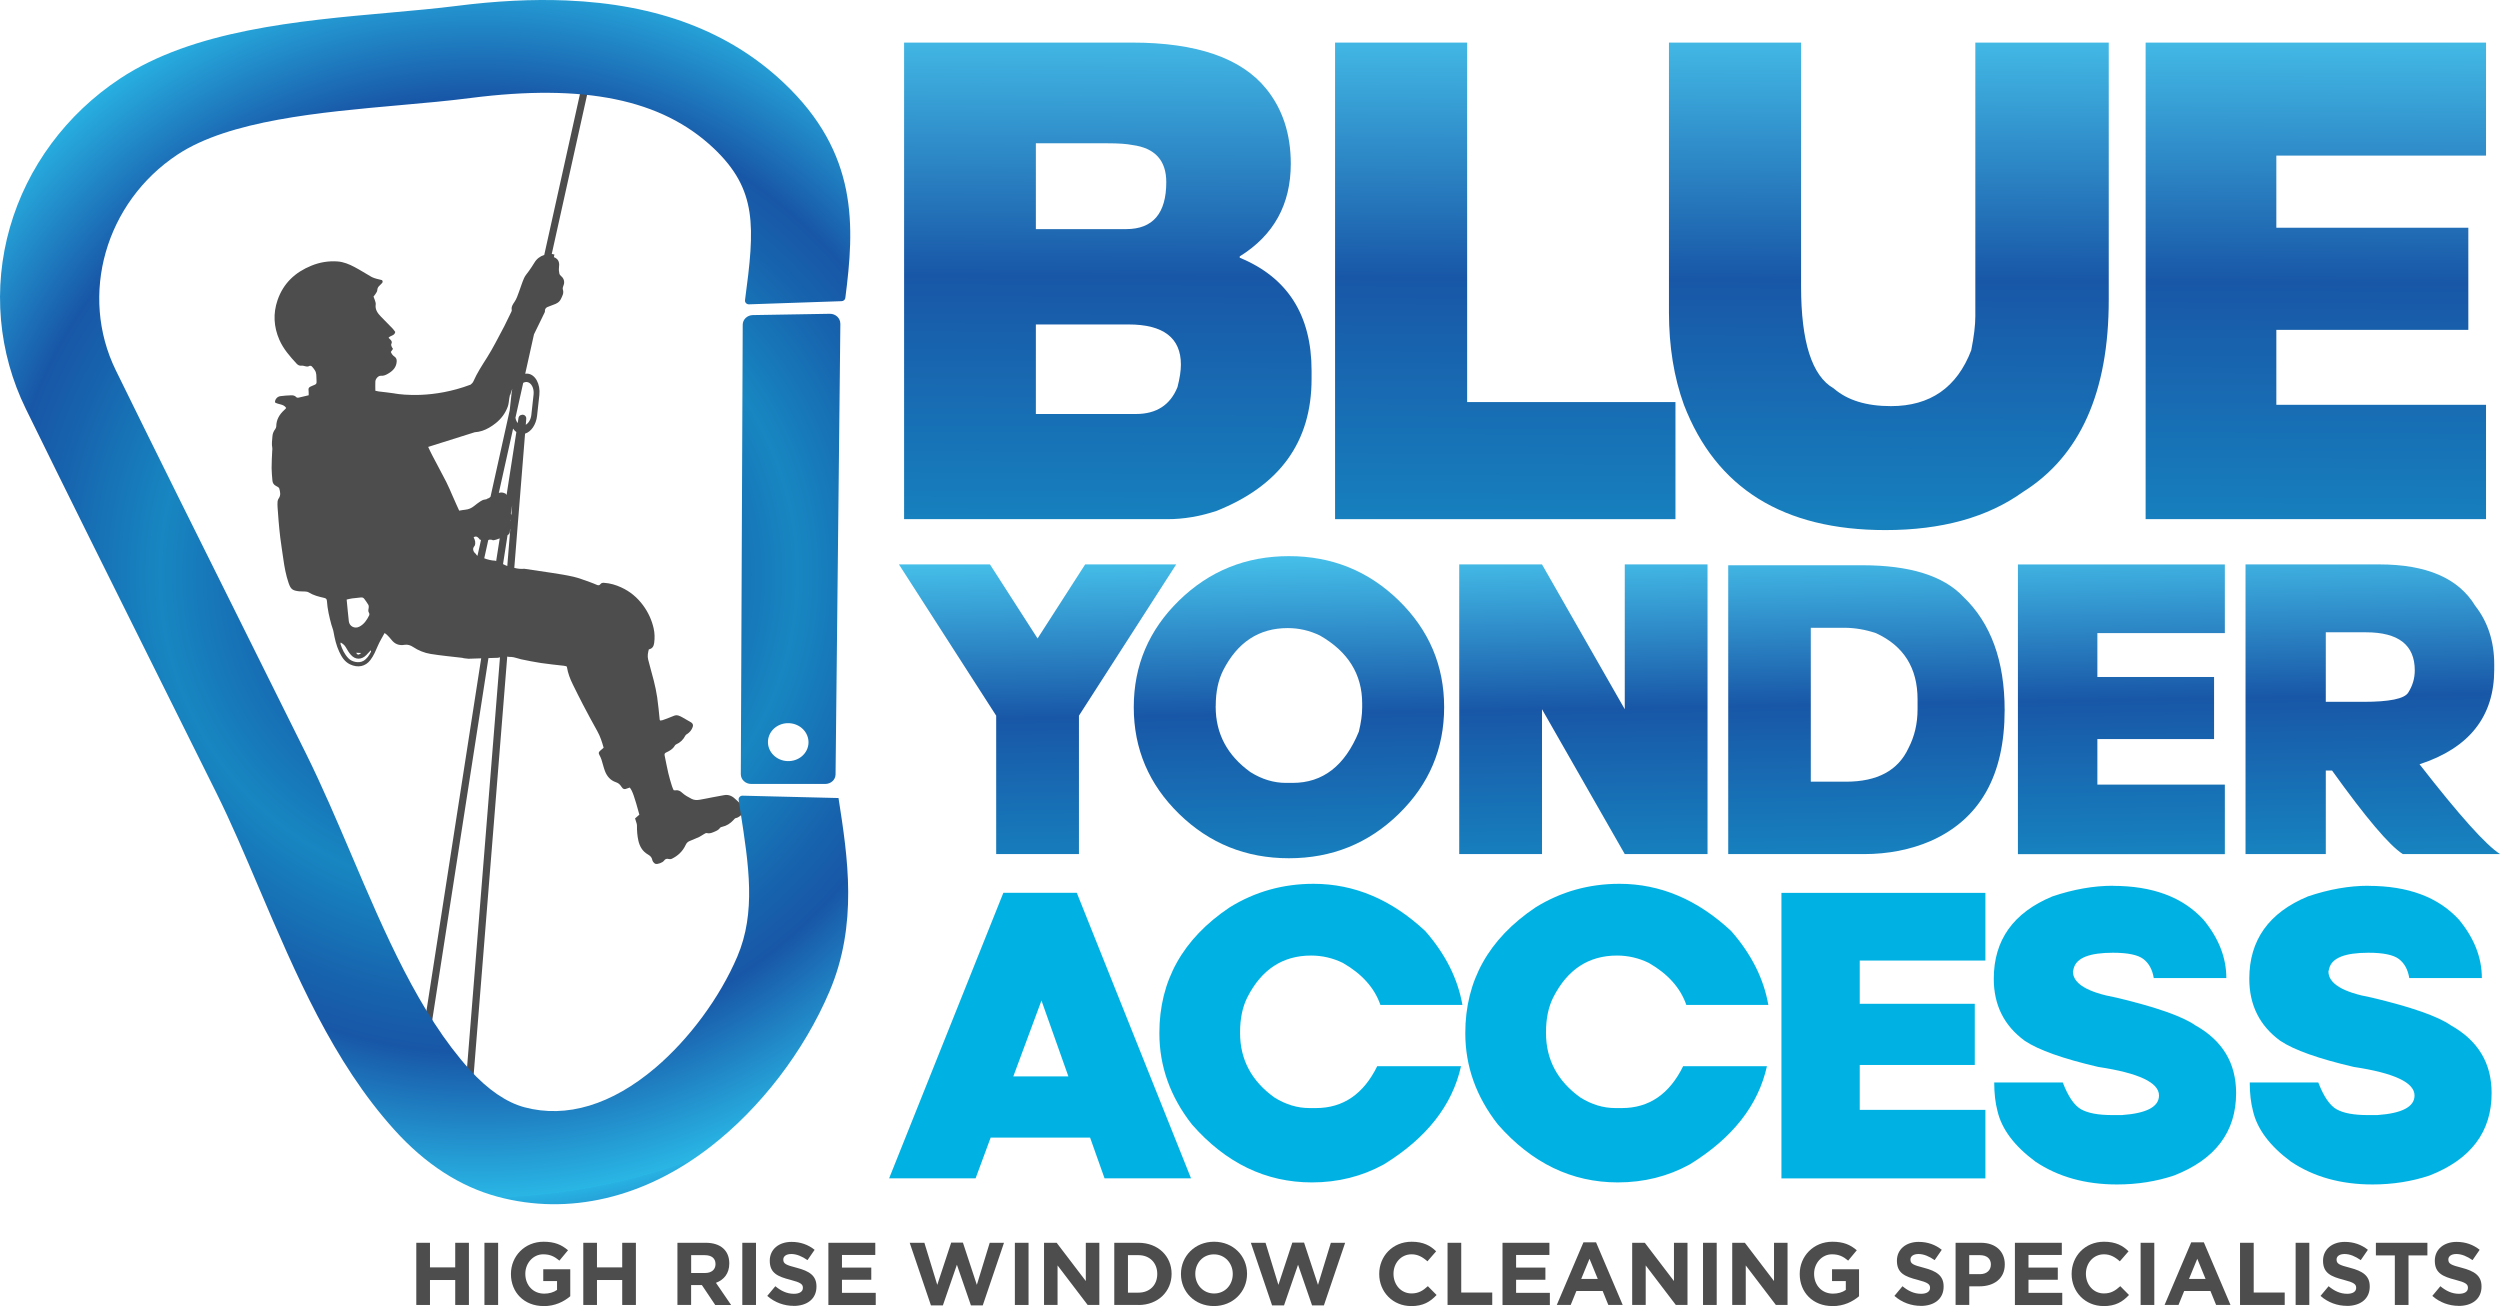 <svg xmlns="http://www.w3.org/2000/svg" xmlns:xlink="http://www.w3.org/1999/xlink" id="b" viewBox="0 0 498.98 260.68"><defs><radialGradient id="d" cx="95.58" cy="114.75" fx="95.58" fy="114.75" r="144.52" gradientUnits="userSpaceOnUse"><stop offset="0" stop-color="#49c8ef"></stop><stop offset=".22" stop-color="#1857a7"></stop><stop offset=".44" stop-color="#1786c1"></stop><stop offset=".45" stop-color="#1784c0"></stop><stop offset=".59" stop-color="#1763ad"></stop><stop offset=".66" stop-color="#1857a7"></stop><stop offset=".86" stop-color="#29b6e5"></stop><stop offset=".86" stop-color="#28b1e2"></stop><stop offset=".98" stop-color="#1857a7"></stop></radialGradient><radialGradient id="e" cx="95.58" cy="114.75" fx="95.58" fy="114.75" r="144.52" xlink:href="#d"></radialGradient><linearGradient id="f" x1="221.34" y1="-.18" x2="220.04" y2="251.27" gradientUnits="userSpaceOnUse"><stop offset="0" stop-color="#49c8ef"></stop><stop offset=".22" stop-color="#1857a7"></stop><stop offset=".44" stop-color="#1786c1"></stop><stop offset=".45" stop-color="#1784c0"></stop><stop offset=".59" stop-color="#1763ad"></stop><stop offset=".66" stop-color="#1857a7"></stop><stop offset=".86" stop-color="#29b6e5"></stop><stop offset=".86" stop-color="#28b1e2"></stop><stop offset=".98" stop-color="#1857a7"></stop></linearGradient><linearGradient id="g" x1="300.73" y1=".23" x2="299.43" y2="251.68" xlink:href="#f"></linearGradient><linearGradient id="h" x1="377.19" y1=".63" x2="375.89" y2="252.08" xlink:href="#f"></linearGradient><linearGradient id="i" x1="462.5" y1="1.07" x2="461.2" y2="252.52" xlink:href="#f"></linearGradient><linearGradient id="j" x1="207.03" y1="109.37" x2="209.62" y2="263.61" xlink:href="#f"></linearGradient><linearGradient id="k" x1="256.72" y1="108.54" x2="259.31" y2="262.78" xlink:href="#f"></linearGradient><linearGradient id="l" x1="315.46" y1="107.55" x2="318.05" y2="261.79" xlink:href="#f"></linearGradient><linearGradient id="m" x1="371.7" y1="106.6" x2="374.29" y2="260.84" xlink:href="#f"></linearGradient><linearGradient id="n" x1="422.81" y1="105.75" x2="425.4" y2="259.99" xlink:href="#f"></linearGradient><linearGradient id="o" x1="472.48" y1="104.91" x2="475.07" y2="259.15" xlink:href="#f"></linearGradient></defs><g id="c"><path d="M472.72,176.81c7.92,0,13.95,2.25,18.08,6.76,3.04,3.69,4.56,7.57,4.56,11.64h-14.49c-.27-1.68-.96-2.94-2.06-3.79-1.1-.84-3.13-1.26-6.09-1.26-4.67,0-7.27,1.03-7.82,3.09,0,.05-.05.27-.16.65,0,2.42,2.88,4.15,8.63,5.21,7.98,1.9,13.24,3.75,15.8,5.54,5.43,3.04,8.14,7.54,8.14,13.52,0,7.73-4.13,13.22-12.38,16.45-3.56,1.19-7.35,1.79-11.4,1.79-6.32,0-11.75-1.52-16.28-4.56-4.21-3.12-6.73-6.49-7.57-10.1-.43-1.63-.65-3.53-.65-5.7h13.68c1.08,2.82,2.31,4.61,3.68,5.37,1.37.76,3.43,1.14,6.17,1.14h1.95c4.94-.35,7.41-1.66,7.41-3.91,0-2.58-4.04-4.48-12.13-5.7-7-1.63-11.89-3.36-14.66-5.21-4.13-3.01-6.19-7.14-6.19-12.38,0-7.73,3.91-13.22,11.72-16.45,4.18-1.41,8.2-2.12,12.05-2.12Z" fill="#00b2e3" stroke-width="0"></path><path d="M197.73,227.05l-3.01,8.14h-17.26l22.8-56.99h14.66l22.8,56.99h-17.26l-2.89-8.14h-19.83ZM213.24,214.84l-5.37-15.14-5.62,15.14h10.99Z" fill="#00b2e3" stroke-width="0"></path><path d="M274.92,212.8h16.69c-1.74,7.82-6.88,14.36-15.43,19.62-4.37,2.39-9.15,3.58-14.33,3.58-9.2,0-17.18-3.85-23.94-11.56-4.34-5.54-6.51-11.62-6.51-18.24,0-10.45,4.67-18.81,14-25.08,5.07-3.15,10.67-4.72,16.77-4.72,8.14,0,15.58,3.15,22.31,9.44,4.02,4.59,6.49,9.5,7.41,14.74h-16.37c-1.17-3.39-3.66-6.19-7.49-8.39-2.01-.98-4.13-1.47-6.35-1.47-5.65,0-9.88,2.77-12.7,8.3-.98,1.93-1.47,4.26-1.47,7v.16c0,5.29,2.28,9.58,6.84,12.86,2.25,1.41,4.59,2.12,7,2.12h1.3c5.43,0,9.51-2.79,12.25-8.39Z" fill="#00b2e3" stroke-width="0"></path><path d="M335.98,212.8h16.69c-1.74,7.82-6.88,14.36-15.43,19.62-4.37,2.39-9.15,3.58-14.33,3.58-9.2,0-17.18-3.85-23.94-11.56-4.34-5.54-6.51-11.62-6.51-18.24,0-10.45,4.67-18.81,14-25.08,5.07-3.15,10.67-4.72,16.77-4.72,8.14,0,15.58,3.15,22.31,9.44,4.02,4.59,6.49,9.5,7.41,14.74h-16.37c-1.17-3.39-3.66-6.19-7.49-8.39-2.01-.98-4.13-1.47-6.35-1.47-5.65,0-9.88,2.77-12.7,8.3-.98,1.93-1.47,4.26-1.47,7v.16c0,5.29,2.28,9.58,6.84,12.86,2.25,1.41,4.59,2.12,7,2.12h1.3c5.43,0,9.51-2.79,12.25-8.39Z" fill="#00b2e3" stroke-width="0"></path><path d="M396.27,178.2v13.52h-25.08v8.63h22.96v12.21h-22.96v8.96h25.08v13.68h-40.71v-56.99h40.71Z" fill="#00b2e3" stroke-width="0"></path><path d="M421.72,176.81c7.92,0,13.95,2.25,18.08,6.76,3.04,3.69,4.56,7.57,4.56,11.64h-14.49c-.27-1.68-.96-2.94-2.06-3.79-1.1-.84-3.13-1.26-6.09-1.26-4.67,0-7.27,1.03-7.82,3.09,0,.05-.05.27-.16.65,0,2.42,2.88,4.15,8.63,5.21,7.98,1.9,13.24,3.75,15.8,5.54,5.43,3.04,8.14,7.54,8.14,13.52,0,7.73-4.13,13.22-12.38,16.45-3.56,1.19-7.35,1.79-11.4,1.79-6.32,0-11.75-1.52-16.28-4.56-4.21-3.12-6.73-6.49-7.57-10.1-.43-1.63-.65-3.53-.65-5.7h13.68c1.08,2.82,2.31,4.61,3.68,5.37,1.37.76,3.43,1.14,6.17,1.14h1.95c4.94-.35,7.41-1.66,7.41-3.91,0-2.58-4.04-4.48-12.13-5.7-7-1.63-11.89-3.36-14.66-5.21-4.13-3.01-6.19-7.14-6.19-12.38,0-7.73,3.91-13.22,11.72-16.45,4.18-1.41,8.2-2.12,12.05-2.12Z" fill="#00b2e3" stroke-width="0"></path><path d="M90.86,260.46v-4.98h-5.04v4.98h-2.73v-12.41h2.73v4.91h5.04v-4.91h2.73v12.41h-2.73Z" fill="#4d4d4e" stroke-width="0"></path><path d="M96.69,260.46v-12.41h2.73v12.41h-2.73Z" fill="#4d4d4e" stroke-width="0"></path><path d="M108.5,260.68c-3.87,0-6.52-2.71-6.52-6.38v-.04c0-3.53,2.75-6.42,6.51-6.42,2.23,0,3.58.6,4.88,1.7l-1.72,2.07c-.96-.8-1.81-1.26-3.24-1.26-1.99,0-3.56,1.76-3.56,3.87v.04c0,2.27,1.56,3.94,3.76,3.94.99,0,1.88-.25,2.57-.74v-1.77h-2.75v-2.36h5.39v5.39c-1.28,1.08-3.03,1.97-5.3,1.97Z" fill="#4d4d4e" stroke-width="0"></path><path d="M124.19,260.46v-4.98h-5.04v4.98h-2.73v-12.41h2.73v4.91h5.04v-4.91h2.73v12.41h-2.73Z" fill="#4d4d4e" stroke-width="0"></path><path d="M142.75,260.46l-2.66-3.97h-2.15v3.97h-2.73v-12.41h5.67c2.93,0,4.68,1.54,4.68,4.1v.04c0,2-1.08,3.26-2.66,3.85l3.03,4.43h-3.19ZM142.81,252.29c0-1.17-.82-1.77-2.15-1.77h-2.71v3.56h2.77c1.33,0,2.09-.71,2.09-1.76v-.04Z" fill="#4d4d4e" stroke-width="0"></path><path d="M148.16,260.46v-12.41h2.73v12.41h-2.73Z" fill="#4d4d4e" stroke-width="0"></path><path d="M158.41,260.64c-1.88,0-3.78-.66-5.27-1.99l1.61-1.93c1.12.92,2.29,1.51,3.71,1.51,1.12,0,1.79-.44,1.79-1.17v-.04c0-.69-.43-1.05-2.5-1.58-2.5-.64-4.11-1.33-4.11-3.79v-.04c0-2.25,1.81-3.74,4.34-3.74,1.81,0,3.35.57,4.61,1.58l-1.42,2.06c-1.1-.76-2.18-1.22-3.23-1.22s-1.6.48-1.6,1.08v.04c0,.82.53,1.08,2.68,1.63,2.52.66,3.94,1.56,3.94,3.72v.04c0,2.46-1.88,3.85-4.56,3.85Z" fill="#4d4d4e" stroke-width="0"></path><path d="M165.34,260.46v-12.41h9.36v2.43h-6.65v2.52h5.85v2.43h-5.85v2.61h6.74v2.43h-9.45Z" fill="#4d4d4e" stroke-width="0"></path><path d="M196.17,260.55h-2.38l-2.8-8.12-2.8,8.12h-2.38l-4.24-12.5h2.93l2.57,8.4,2.78-8.44h2.34l2.78,8.44,2.57-8.4h2.85l-4.24,12.5Z" fill="#4d4d4e" stroke-width="0"></path><path d="M202.56,260.46v-12.41h2.73v12.41h-2.73Z" fill="#4d4d4e" stroke-width="0"></path><path d="M217.09,260.46l-6.01-7.89v7.89h-2.7v-12.41h2.52l5.82,7.64v-7.64h2.7v12.41h-2.32Z" fill="#4d4d4e" stroke-width="0"></path><path d="M227.24,260.46h-4.84v-12.41h4.84c3.9,0,6.6,2.68,6.6,6.17v.04c0,3.49-2.7,6.21-6.6,6.21ZM230.98,254.26c0-2.2-1.51-3.74-3.74-3.74h-2.11v7.48h2.11c2.23,0,3.74-1.51,3.74-3.71v-.04Z" fill="#4d4d4e" stroke-width="0"></path><path d="M242.29,260.68c-3.83,0-6.58-2.85-6.58-6.38v-.04c0-3.53,2.78-6.42,6.61-6.42s6.58,2.85,6.58,6.38v.04c0,3.53-2.78,6.42-6.61,6.42ZM246.05,254.26c0-2.13-1.56-3.9-3.76-3.9s-3.72,1.74-3.72,3.87v.04c0,2.13,1.56,3.9,3.76,3.9s3.72-1.74,3.72-3.87v-.04Z" fill="#4d4d4e" stroke-width="0"></path><path d="M264.26,260.55h-2.38l-2.8-8.12-2.8,8.12h-2.38l-4.24-12.5h2.93l2.57,8.4,2.78-8.44h2.34l2.78,8.44,2.57-8.4h2.85l-4.24,12.5Z" fill="#4d4d4e" stroke-width="0"></path><path d="M281.65,260.68c-3.65,0-6.37-2.82-6.37-6.38v-.04c0-3.53,2.66-6.42,6.47-6.42,2.34,0,3.74.78,4.89,1.91l-1.74,2c-.96-.87-1.93-1.4-3.17-1.4-2.09,0-3.6,1.74-3.6,3.87v.04c0,2.13,1.47,3.9,3.6,3.9,1.42,0,2.29-.57,3.26-1.45l1.74,1.76c-1.28,1.37-2.69,2.22-5.09,2.22Z" fill="#4d4d4e" stroke-width="0"></path><path d="M288.92,260.46v-12.41h2.73v9.93h6.19v2.48h-8.92Z" fill="#4d4d4e" stroke-width="0"></path><path d="M299.89,260.46v-12.41h9.36v2.43h-6.65v2.52h5.85v2.43h-5.85v2.61h6.74v2.43h-9.45Z" fill="#4d4d4e" stroke-width="0"></path><path d="M321.01,260.46l-1.13-2.78h-5.25l-1.13,2.78h-2.78l5.32-12.5h2.52l5.32,12.5h-2.85ZM317.25,251.24l-1.65,4.02h3.3l-1.65-4.02Z" fill="#4d4d4e" stroke-width="0"></path><path d="M334.48,260.46l-6.01-7.89v7.89h-2.7v-12.41h2.52l5.82,7.64v-7.64h2.7v12.41h-2.32Z" fill="#4d4d4e" stroke-width="0"></path><path d="M339.91,260.46v-12.41h2.73v12.41h-2.73Z" fill="#4d4d4e" stroke-width="0"></path><path d="M354.45,260.46l-6.01-7.89v7.89h-2.7v-12.41h2.52l5.82,7.64v-7.64h2.7v12.41h-2.32Z" fill="#4d4d4e" stroke-width="0"></path><path d="M365.73,260.68c-3.87,0-6.52-2.71-6.52-6.38v-.04c0-3.53,2.75-6.42,6.51-6.42,2.23,0,3.58.6,4.88,1.7l-1.72,2.07c-.96-.8-1.81-1.26-3.24-1.26-1.99,0-3.56,1.76-3.56,3.87v.04c0,2.27,1.56,3.94,3.76,3.94.99,0,1.88-.25,2.57-.74v-1.77h-2.75v-2.36h5.39v5.39c-1.28,1.08-3.03,1.97-5.3,1.97Z" fill="#4d4d4e" stroke-width="0"></path><path d="M383.38,260.64c-1.88,0-3.78-.66-5.27-1.99l1.61-1.93c1.12.92,2.29,1.51,3.71,1.51,1.12,0,1.79-.44,1.79-1.17v-.04c0-.69-.43-1.05-2.5-1.58-2.5-.64-4.11-1.33-4.11-3.79v-.04c0-2.25,1.81-3.74,4.34-3.74,1.81,0,3.35.57,4.61,1.58l-1.42,2.06c-1.1-.76-2.18-1.22-3.23-1.22s-1.6.48-1.6,1.08v.04c0,.82.53,1.08,2.68,1.63,2.52.66,3.94,1.56,3.94,3.72v.04c0,2.46-1.88,3.85-4.56,3.85Z" fill="#4d4d4e" stroke-width="0"></path><path d="M395.12,256.74h-2.07v3.72h-2.73v-12.41h5.07c2.96,0,4.75,1.76,4.75,4.29v.04c0,2.87-2.23,4.36-5.02,4.36ZM397.37,252.4c0-1.22-.85-1.88-2.22-1.88h-2.11v3.79h2.16c1.37,0,2.16-.82,2.16-1.88v-.04Z" fill="#4d4d4e" stroke-width="0"></path><path d="M402.16,260.46v-12.41h9.36v2.43h-6.65v2.52h5.85v2.43h-5.85v2.61h6.74v2.43h-9.45Z" fill="#4d4d4e" stroke-width="0"></path><path d="M419.85,260.68c-3.65,0-6.37-2.82-6.37-6.38v-.04c0-3.53,2.66-6.42,6.47-6.42,2.34,0,3.74.78,4.89,1.91l-1.74,2c-.96-.87-1.93-1.4-3.17-1.4-2.09,0-3.6,1.74-3.6,3.87v.04c0,2.13,1.47,3.9,3.6,3.9,1.42,0,2.29-.57,3.26-1.45l1.74,1.76c-1.28,1.37-2.69,2.22-5.09,2.22Z" fill="#4d4d4e" stroke-width="0"></path><path d="M427.25,260.46v-12.41h2.73v12.41h-2.73Z" fill="#4d4d4e" stroke-width="0"></path><path d="M442.32,260.46l-1.13-2.78h-5.25l-1.13,2.78h-2.78l5.32-12.5h2.52l5.32,12.5h-2.85ZM438.56,251.24l-1.65,4.02h3.3l-1.65-4.02Z" fill="#4d4d4e" stroke-width="0"></path><path d="M447.09,260.46v-12.41h2.73v9.93h6.19v2.48h-8.92Z" fill="#4d4d4e" stroke-width="0"></path><path d="M458.19,260.46v-12.41h2.73v12.41h-2.73Z" fill="#4d4d4e" stroke-width="0"></path><path d="M468.43,260.64c-1.88,0-3.78-.66-5.27-1.99l1.61-1.93c1.12.92,2.29,1.51,3.71,1.51,1.12,0,1.79-.44,1.79-1.17v-.04c0-.69-.43-1.05-2.5-1.58-2.5-.64-4.11-1.33-4.11-3.79v-.04c0-2.25,1.81-3.74,4.34-3.74,1.81,0,3.35.57,4.61,1.58l-1.42,2.06c-1.1-.76-2.18-1.22-3.23-1.22s-1.6.48-1.6,1.08v.04c0,.82.53,1.08,2.68,1.63,2.52.66,3.94,1.56,3.94,3.72v.04c0,2.46-1.88,3.85-4.56,3.85Z" fill="#4d4d4e" stroke-width="0"></path><path d="M480.72,250.57v9.89h-2.73v-9.89h-3.78v-2.52h10.28v2.52h-3.78Z" fill="#4d4d4e" stroke-width="0"></path><path d="M490.74,260.64c-1.88,0-3.78-.66-5.27-1.99l1.61-1.93c1.12.92,2.29,1.51,3.71,1.51,1.12,0,1.79-.44,1.79-1.17v-.04c0-.69-.43-1.05-2.5-1.58-2.5-.64-4.11-1.33-4.11-3.79v-.04c0-2.25,1.81-3.74,4.34-3.74,1.81,0,3.35.57,4.61,1.58l-1.42,2.06c-1.1-.76-2.18-1.22-3.23-1.22s-1.6.48-1.6,1.08v.04c0,.82.53,1.08,2.68,1.63,2.52.66,3.94,1.56,3.94,3.72v.04c0,2.46-1.88,3.85-4.56,3.85Z" fill="#4d4d4e" stroke-width="0"></path><path d="M148.17,160.74c-.42-.35-.84-.71-1.23-1.1-.68-.68-1.42-1.13-2.44-.93-.79.16-1.58.29-2.37.44-.82.15-1.64.34-2.46.47-.55.09-1.1.1-1.62-.17-.67-.35-1.34-.7-1.9-1.22-.36-.34-.78-.59-1.32-.48-.11.02-.24-.02-.38-.04-.12-.28-.25-.53-.33-.8-.26-.86-.53-1.71-.73-2.59-.28-1.18-.49-2.37-.74-3.56-.07-.34.09-.47.37-.6.65-.3,1.26-.65,1.64-1.3.07-.12.18-.24.3-.29.83-.36,1.42-.95,1.83-1.75.06-.13.21-.23.34-.31.55-.34.92-.82,1.13-1.41.15-.4,0-.74-.34-.93-.58-.32-1.14-.67-1.72-.99-.53-.29-1.05-.58-1.69-.31-.74.31-1.49.59-2.24.86-.17.06-.36.06-.52.08-.06-.12-.08-.15-.08-.17-.16-1.49-.28-2.98-.5-4.46-.16-1.12-.41-2.23-.68-3.33-.35-1.42-.79-2.82-1.13-4.24-.16-.66-.04-1.34.14-2,.73-.15.98-.63,1.07-1.29.13-.98.11-1.95-.11-2.92-.38-1.66-1.08-3.19-2.09-4.56-1.16-1.58-2.61-2.8-4.4-3.61-1.07-.49-2.18-.82-3.36-.9-.31-.02-.59,0-.8.29-.16.23-.39.23-.64.13-.5-.2-.99-.42-1.49-.59-1.06-.36-2.1-.79-3.19-1.04-1.47-.34-2.98-.57-4.47-.8-1.79-.28-3.58-.54-5.37-.8-.66.07-1.35,0-2-.18l2.15-26.79c1.2-.36,2.21-1.78,2.4-3.59l.45-4.1c.24-2.2-.8-4.12-2.32-4.28-.17-.02-.34,0-.5.02l1.75-7.87c.45-.94.91-1.88,1.38-2.83,0,0,0,0,0,0,.27-.55.54-1.1.8-1.65,0-.06,0-.12,0-.19,0-.37.18-.63.51-.78.39-.16.78-.32,1.19-.46.63-.21,1.18-.49,1.49-1.14.29-.6.63-1.16.4-1.88-.07-.21-.02-.51.08-.72.33-.7.18-1.46-.41-1.95-.16-.13-.33-.33-.37-.52-.08-.38-.13-.79-.08-1.17.12-.92.03-1.71-1.02-2.12.04-.18.08-.35.11-.52-.18-.04-.35-.08-.53-.12l7.04-31.7c.09-.38-.16-.77-.54-.85-.38-.1-.77.16-.85.54l-7.15,32.21c-.85.28-1.52.78-1.98,1.57-.32.55-.7,1.08-1.06,1.61-.33.48-.75.91-.98,1.43-.4.89-.67,1.83-1.02,2.75-.26.69-.47,1.4-.9,2.02-.33.48-.67.96-.55,1.61.03.14-.05.31-.12.45-.45.94-.9,1.87-1.37,2.8-.58,1.12-1.16,2.23-1.77,3.34-.54.98-1.07,1.97-1.67,2.9-.99,1.55-1.99,3.09-2.74,4.79-.11.24-.33.45-.54.62-7.43,2.81-13.67,2.01-15.01,1.79-.09-.02-.18-.03-.27-.05-1.01-.16-2.04-.25-3.05-.38-.21-.03-.42-.09-.68-.14,0-.66-.04-1.28,0-1.88.05-.56.63-1.16,1.11-1.11.57.05,1.02-.18,1.46-.44.94-.55,1.64-1.27,1.69-2.45.02-.43-.13-.73-.47-.96-.34-.22-.55-.54-.7-.91.15-.21.28-.4.43-.61-.1-.16-.22-.3-.27-.45-.06-.16-.14-.39-.07-.51.22-.4.06-.66-.21-.92-.1-.1-.2-.19-.34-.33.35-.49,1.2-.37,1.34-1.17-.16-.2-.33-.47-.54-.69-.76-.8-1.55-1.57-2.31-2.36-.66-.68-1.21-1.41-1.05-2.46.04-.27-.1-.58-.18-.86-.07-.24-.18-.46-.26-.69.14-.18.27-.32.37-.48.15-.25.37-.52.38-.78.01-.45.22-.73.53-1,.14-.12.26-.27.4-.41.17-.17.2-.35.03-.61-.33-.08-.71-.16-1.09-.27-.33-.1-.67-.19-.97-.35-1.16-.66-2.29-1.39-3.47-2.01-1.04-.55-2.15-1.01-3.35-1.1-1.8-.13-3.55.16-5.22.84-3.24,1.31-5.6,3.51-6.76,6.87-.92,2.68-.77,5.34.36,7.93.8,1.83,2.1,3.31,3.44,4.76.27.29.58.46,1.01.4.22-.03.46.06.69.11.3.07.57.13.86-.06.11-.07.38,0,.48.1.22.21.4.48.58.74.4.57.31,1.24.35,1.88.06.93.02.91-.84,1.25-.71.29-.83.41-.73,1.16.03.24,0,.48.01.73-.73.17-1.38.34-2.04.48-.13.03-.35,0-.43-.1-.3-.34-.68-.39-1.08-.37-.71.03-1.42.07-2.12.17-.63.09-1.1.69-1.05,1.25.68.45,1.7.28,2.22,1.09-.03.06-.05.1-.08.14-.11.11-.23.22-.34.33-.94.87-1.54,1.9-1.55,3.22,0,.18-.1.4-.21.55-.31.41-.51.86-.55,1.38-.07.8-.19,1.6-.03,2.4.04.18-.02.38-.02.56-.05,1.14-.12,2.29-.12,3.43,0,.83.1,1.65.16,2.48.04.49.26.85.72,1.09.24.13.59.29.65.5.17.66.36,1.35-.12,2-.12.17-.2.4-.22.61-.03.38-.02.76,0,1.13.06.9.12,1.79.2,2.69.1,1.13.2,2.26.34,3.39.18,1.41.4,2.8.6,4.21.23,1.64.52,3.27,1.06,4.84.43,1.25.77,1.5,2.08,1.66.39.05.79,0,1.18.04.25.02.53.04.72.16.96.6,2.02.87,3.1,1.11.37.08.55.22.57.61.1,1.63.48,3.21.9,4.77.13.47.34.92.42,1.4.24,1.37.55,2.72,1.14,3.98.48,1.02,1.06,1.98,2.13,2.5,1.6.77,3.1.43,4.07-.83.69-.9,1.1-1.93,1.55-2.96.36-.83.85-1.6,1.3-2.45.2.15.35.23.47.35.31.32.62.63.89.98.68.89,1.54,1.21,2.65,1.02.6-.1,1.16.09,1.69.44,1.06.7,2.25,1.18,3.49,1.38,2.04.33,4.1.52,6.15.76.23.03.38.05.48.1l1,.11s0,0,0-.01c.82-.03,1.64-.05,2.46-.08l-13.65,87.91c.46.29.89.64,1.28,1.04l13.82-89c.64-.02,1.28-.04,1.93-.06.12-.05.25-.08.37-.09l-7.78,96.91c.45.36.9.71,1.35,1.06l7.88-98.12c.1.01.19.02.29.05.03,0,.06,0,.09.01.31,0,.61.02.89.07.51.1.99.3,1.5.41,1.31.27,2.63.54,3.95.74,1.51.23,3.04.37,4.56.55.2.02.39.08.56.12.04.09.07.13.08.18.2,1.21.63,2.34,1.17,3.43.67,1.36,1.34,2.71,2.04,4.05.93,1.77,1.87,3.53,2.85,5.28.58,1.03.93,2.13,1.26,3.3-.22.19-.45.38-.67.58-.36.32-.38.49-.16.9.15.29.3.59.4.9.25.76.41,1.55.7,2.3.4,1.03,1.08,1.84,2.19,2.21.49.16.83.47,1.1.91.31.5.63.56,1.16.32.16-.07.34-.12.49-.17.53.63.94,1.82,1.92,5.41-.27.23-.56.48-.86.75.06.18.11.33.15.48.09.32.24.64.23.95-.01,1.01.06,2.01.28,3,.27,1.19.84,2.16,1.93,2.78.41.24.74.53.84,1.03.03.15.09.31.18.43.12.15.27.32.45.39.41.15,1.44-.24,1.7-.6.28-.39.55-.47,1.01-.35.17.04.38.03.54-.04,1.25-.6,2.2-1.5,2.79-2.77.15-.33.37-.61.74-.76.66-.26,1.31-.54,1.95-.83.32-.15.6-.38.92-.55.2-.11.45-.29.62-.24.6.18,1.08-.09,1.58-.29.41-.17.79-.36,1.06-.75.08-.11.26-.17.41-.2.91-.2,1.64-.68,2.26-1.35.14-.15.28-.35.45-.39.64-.12,1.05-.56,1.46-.99.51-.54.44-1.06-.13-1.53ZM70.18,119.45c.61-.08,1.22-.13,1.83-.2.32-.04.55.05.73.32.26.38.55.73.77,1.13.1.17.11.42.08.62-.06.36-.17.69.08,1.04.08.11.07.36,0,.49-.46.92-1.02,1.77-1.99,2.25-.91.45-1.95-.1-2.06-1.11-.16-1.4-.28-2.81-.43-4.32.39-.09.69-.17.99-.21ZM72.11,130.33c-.56.44-.73.43-1.04-.04.39.02.72.03,1.04.04ZM72.5,131.92c-.82.48-2.21.23-2.93-.5-.81-.82-1.27-1.83-1.62-2.9-.02-.06.03-.14.06-.28.46.28.78.54,1.01.95.3.53.62,1.06,1.02,1.52.87,1,2.12,1,3.06.05.29-.3.57-.61.91-.97.03.15.07.24.04.29-.37.74-.81,1.42-1.55,1.85ZM101.99,103.71s0-.01,0-.02l-.03.37c-.03-.12-.02-.24.02-.35ZM101.06,98.72s-.09-.11-.12-.17c-.34-.17-.68-.31-1.13-.23-.08.01-.17.04-.25.07l2.85-12.84c.19.28.41.51.65.69l-1.95,12.55s-.03-.05-.05-.07ZM102.22,100.86l-.16,1.96c-.02-.11-.05-.21-.1-.32l.26-1.64ZM105.15,76.24c.88.1,1.48,1.21,1.35,2.48l-.45,4.1c-.1.9-.54,1.63-1.11,1.96l.1-1.24c.03-.39-.28-.72-.65-.77-.11,0-.21,0-.3.04-.3.04-.55.27-.6.59l-.16,1.04c-.22-.28-.38-.64-.45-1.06l1.55-6.97c.23-.13.47-.19.72-.17ZM92.91,101.73c-.4.03-.8.12-1.26.19-.17-.38-.33-.72-.48-1.05-.29-.65-.58-1.29-.86-1.94-.4-.9-.77-1.82-1.22-2.7-.91-1.78-1.87-3.53-2.79-5.3-.3-.56-.56-1.15-.84-1.73l9.3-2.93c1.03-.06,1.98-.39,2.87-.91h0c.44-.25.87-.55,1.29-.88,1.12-.89,1.96-2.01,2.44-3.36.18-.51.2-1.08.29-1.62.04-.24.09-.47.14-.71.02,0,.05,0,.07,0,.08-.4.22-.79.39-1.18-.05.21-.09.42-.12.65l-.4,3.66-3.83,17.24s-.01,0-.02.01c0,0-.01,0-.02.01-.12.16-.29.27-.51.31-.15.13-.35.21-.59.22-.31.02-.63.19-.9.37-.44.28-.84.61-1.25.93-.51.4-1.06.66-1.72.72ZM94.47,109.4s0-.01-.01-.02c0-.01.02-.02.03-.04.05-.15.14-.29.25-.41.24-.56.09-1.13-.21-1.69.34-.22.61-.19.86.03.19.17.3.29.35.41.09,0,.18.06.26.11l-.7,3.15c-.14-.1-.26-.23-.33-.38-.11-.09-.21-.19-.3-.3-.22-.3-.27-.61-.21-.88ZM98.96,111.97s-.06-.04-.09-.06c-.79-.02-1.62-.24-2.22-.48l.8-3.62c.05-.03.1-.06.16-.08.1-.03.18-.03.26-.01.06,0,.12,0,.18,0,.14.02.25.06.34.12.25-.03.5-.08.73-.16.08-.04.19-.07.33-.12.1-.03.19-.07.29-.11l-.71,4.54s-.06-.01-.09-.03ZM100.4,112.59l.9-5.77c.32-.17.48-.46.48-.84,0-.15,0-.3.07-.44l-.6,7.43c-.3-.11-.58-.24-.85-.38Z" fill="#4d4d4e" stroke-width="0"></path><path d="M141.76,228.91c10.03-7.76,18.7-19.06,23.79-31,5.73-13.44,3.65-26.82,1.81-38.63h0s-19.14-.47-19.14-.47c-.48-.01-.86.39-.79.83.11.72.22,1.46.34,2.22,1.69,10.87,3.15,20.25-.61,29.07-3.47,8.14-9.58,16.43-16.34,22.18-8.72,7.41-17.76,10.14-26.15,7.89-3.59-.96-7.36-3.55-10.9-7.47-10.14-11.24-17.02-27.39-23.67-43.01-2.86-6.71-5.82-13.65-8.98-20.02-4.25-8.57-8.51-17.13-12.78-25.69-8.32-16.69-16.9-33.92-25.22-50.89-7.37-15.04-2.08-33.55,12.31-43.07,10.32-6.83,28.43-8.44,44.4-9.86,4.99-.44,9.68-.86,14.08-1.43,22.75-2.91,38.15.26,48.47,9.97,8.83,8.32,8.28,15.73,6.32,30.38h0c-.06.45.32.85.8.83l18.47-.63c.38-.01.7-.28.75-.64,1.83-14.21,2.72-28.82-12.36-43.01C145.52,6.26,131.22.84,113.02.09c-6.75-.28-14.03.09-21.88,1.09-4,.51-8.5.91-13.27,1.34-18.42,1.64-39.29,3.5-53.89,13.15C13.24,22.77,5.42,33.34,1.97,45.42c-3.46,12.09-2.33,24.95,3.19,36.2,8.36,17.06,16.96,34.31,25.27,51,4.26,8.55,8.52,17.1,12.77,25.66,2.92,5.88,5.64,12.27,8.52,19.04,7.26,17.03,14.75,34.62,26.98,48.17,6.18,6.86,13.13,11.36,20.63,13.37,7.06,1.89,14.31,1.99,21.56.29,7.27-1.7,14.29-5.15,20.87-10.24Z" fill="url(#d)" stroke-width="0"></path><path d="M167.72,64.59c.01-1.09-.94-1.98-2.11-1.96l-15.36.26c-1.11.02-2,.87-2.01,1.91l-.38,89.72c0,1.07.92,1.95,2.07,1.95h14.79c1.12,0,2.04-.84,2.05-1.9l.96-89.99ZM157.16,151.91c-2.23-.09-3.97-1.86-3.88-3.95s1.96-3.71,4.2-3.62,3.97,1.86,3.89,3.95-1.96,3.71-4.2,3.62Z" fill="url(#e)" stroke-width="0"></path><path d="M180.45,8.5h45.52c12.86,0,21.79,3.08,26.77,9.24,3.26,4.03,4.89,9.01,4.89,14.95,0,8.11-3.4,14.27-10.19,18.48v.27c9.56,3.94,14.34,11.46,14.34,22.56v1.63c0,12.55-6.34,21.33-19.02,26.36-3.31,1.09-6.55,1.63-9.72,1.63h-52.59V8.5ZM206.75,28.61v17.12h18.01c5.34,0,8.02-3.13,8.02-9.38,0-4.35-2.27-6.82-6.79-7.41-1.13-.23-2.76-.34-4.89-.34h-14.34ZM206.75,64.76v17.87h19.98c4.08,0,6.84-1.79,8.29-5.37.45-1.77.68-3.26.68-4.48,0-5.34-3.49-8.02-10.46-8.02h-18.48Z" fill="url(#f)" stroke-width="0"></path><path d="M292.83,8.5v71.75h41.58v23.37h-67.94V8.5h26.36Z" fill="url(#g)" stroke-width="0"></path><path d="M333.12,8.5h26.36v48.65c0,11.1,2.17,17.89,6.52,20.38,2.72,2.36,6.52,3.53,11.41,3.53,7.84,0,13.18-3.71,16.03-11.14.54-2.72.82-4.98.82-6.79V8.5h26.63v51.37c0,18.39-5.71,31.16-17.12,38.32-7.07,5.07-16.22,7.61-27.45,7.61-20.38,0-33.79-8.33-40.22-25-1.99-5.48-2.99-11.64-2.99-18.48V8.5Z" fill="url(#h)" stroke-width="0"></path><path d="M496.19,8.5v22.56h-41.85v14.4h38.32v20.38h-38.32v14.95h41.85v22.83h-67.94V8.5h67.94Z" fill="url(#i)" stroke-width="0"></path><path d="M215.35,142.84v27.63h-16.52v-27.63l-19.41-30.19h18.17l9.5,14.78,9.5-14.78h18.17l-19.41,30.19Z" fill="url(#j)" stroke-width="0"></path><path d="M257.26,171.3c-8.56,0-15.87-2.95-21.91-8.84-6.04-5.89-9.06-12.99-9.06-21.31s3.02-15.42,9.06-21.31c6.04-5.89,13.35-8.84,21.91-8.84s15.86,2.95,21.91,8.84c6.04,5.89,9.07,13,9.07,21.31s-3.02,15.42-9.07,21.31c-6.04,5.89-13.35,8.84-21.91,8.84ZM242.64,140.9v.16c0,5.37,2.31,9.72,6.94,13.05,2.28,1.43,4.65,2.15,7.1,2.15h1.32c6.03,0,10.43-3.41,13.22-10.24.44-1.82.66-3.41.66-4.79v-.83c0-5.81-2.81-10.33-8.42-13.55-2.04-.99-4.19-1.49-6.44-1.49-5.73,0-10.02,2.81-12.88,8.42-.99,1.96-1.49,4.32-1.49,7.1Z" fill="url(#k)" stroke-width="0"></path><path d="M307.77,141.56v28.91h-16.52v-57.82h16.52l16.52,28.91v-28.91h16.52v57.82h-16.52l-16.52-28.91Z" fill="url(#l)" stroke-width="0"></path><path d="M344.94,112.82h26.76c9.47,0,16.19,2.09,20.15,6.28,5.51,5.26,8.26,12.8,8.26,22.63,0,13.02-4.9,21.72-14.7,26.1-4.07,1.76-8.54,2.64-13.38,2.64h-27.09v-57.65ZM361.42,125.29v30.73h7.02c6.25,0,10.41-2.23,12.47-6.69,1.21-2.31,1.82-4.9,1.82-7.76v-1.98c0-6.28-2.77-10.68-8.3-13.22-2.12-.71-4.23-1.07-6.32-1.07h-6.69Z" fill="url(#m)" stroke-width="0"></path><path d="M444.06,112.65v13.71h-25.44v8.76h23.29v12.39h-23.29v9.09h25.44v13.88h-41.3v-57.82h41.3Z" fill="url(#n)" stroke-width="0"></path><path d="M465.45,153.79h-1.24v16.68h-16.02v-57.82h26.68c9.44,0,15.83,2.75,19.16,8.26,2.53,3.22,3.8,7.13,3.8,11.73v.99c0,9.36-4.97,15.67-14.91,18.91,7.93,10.19,13.28,16.16,16.06,17.92h-19.41c-2.67-1.71-7.38-7.27-14.12-16.68ZM464.21,126.2v13.88h7.52c5.18,0,8.15-.61,8.92-1.82.88-1.38,1.32-2.86,1.32-4.46,0-5.07-3.25-7.6-9.75-7.6h-8.01Z" fill="url(#o)" stroke-width="0"></path></g></svg>